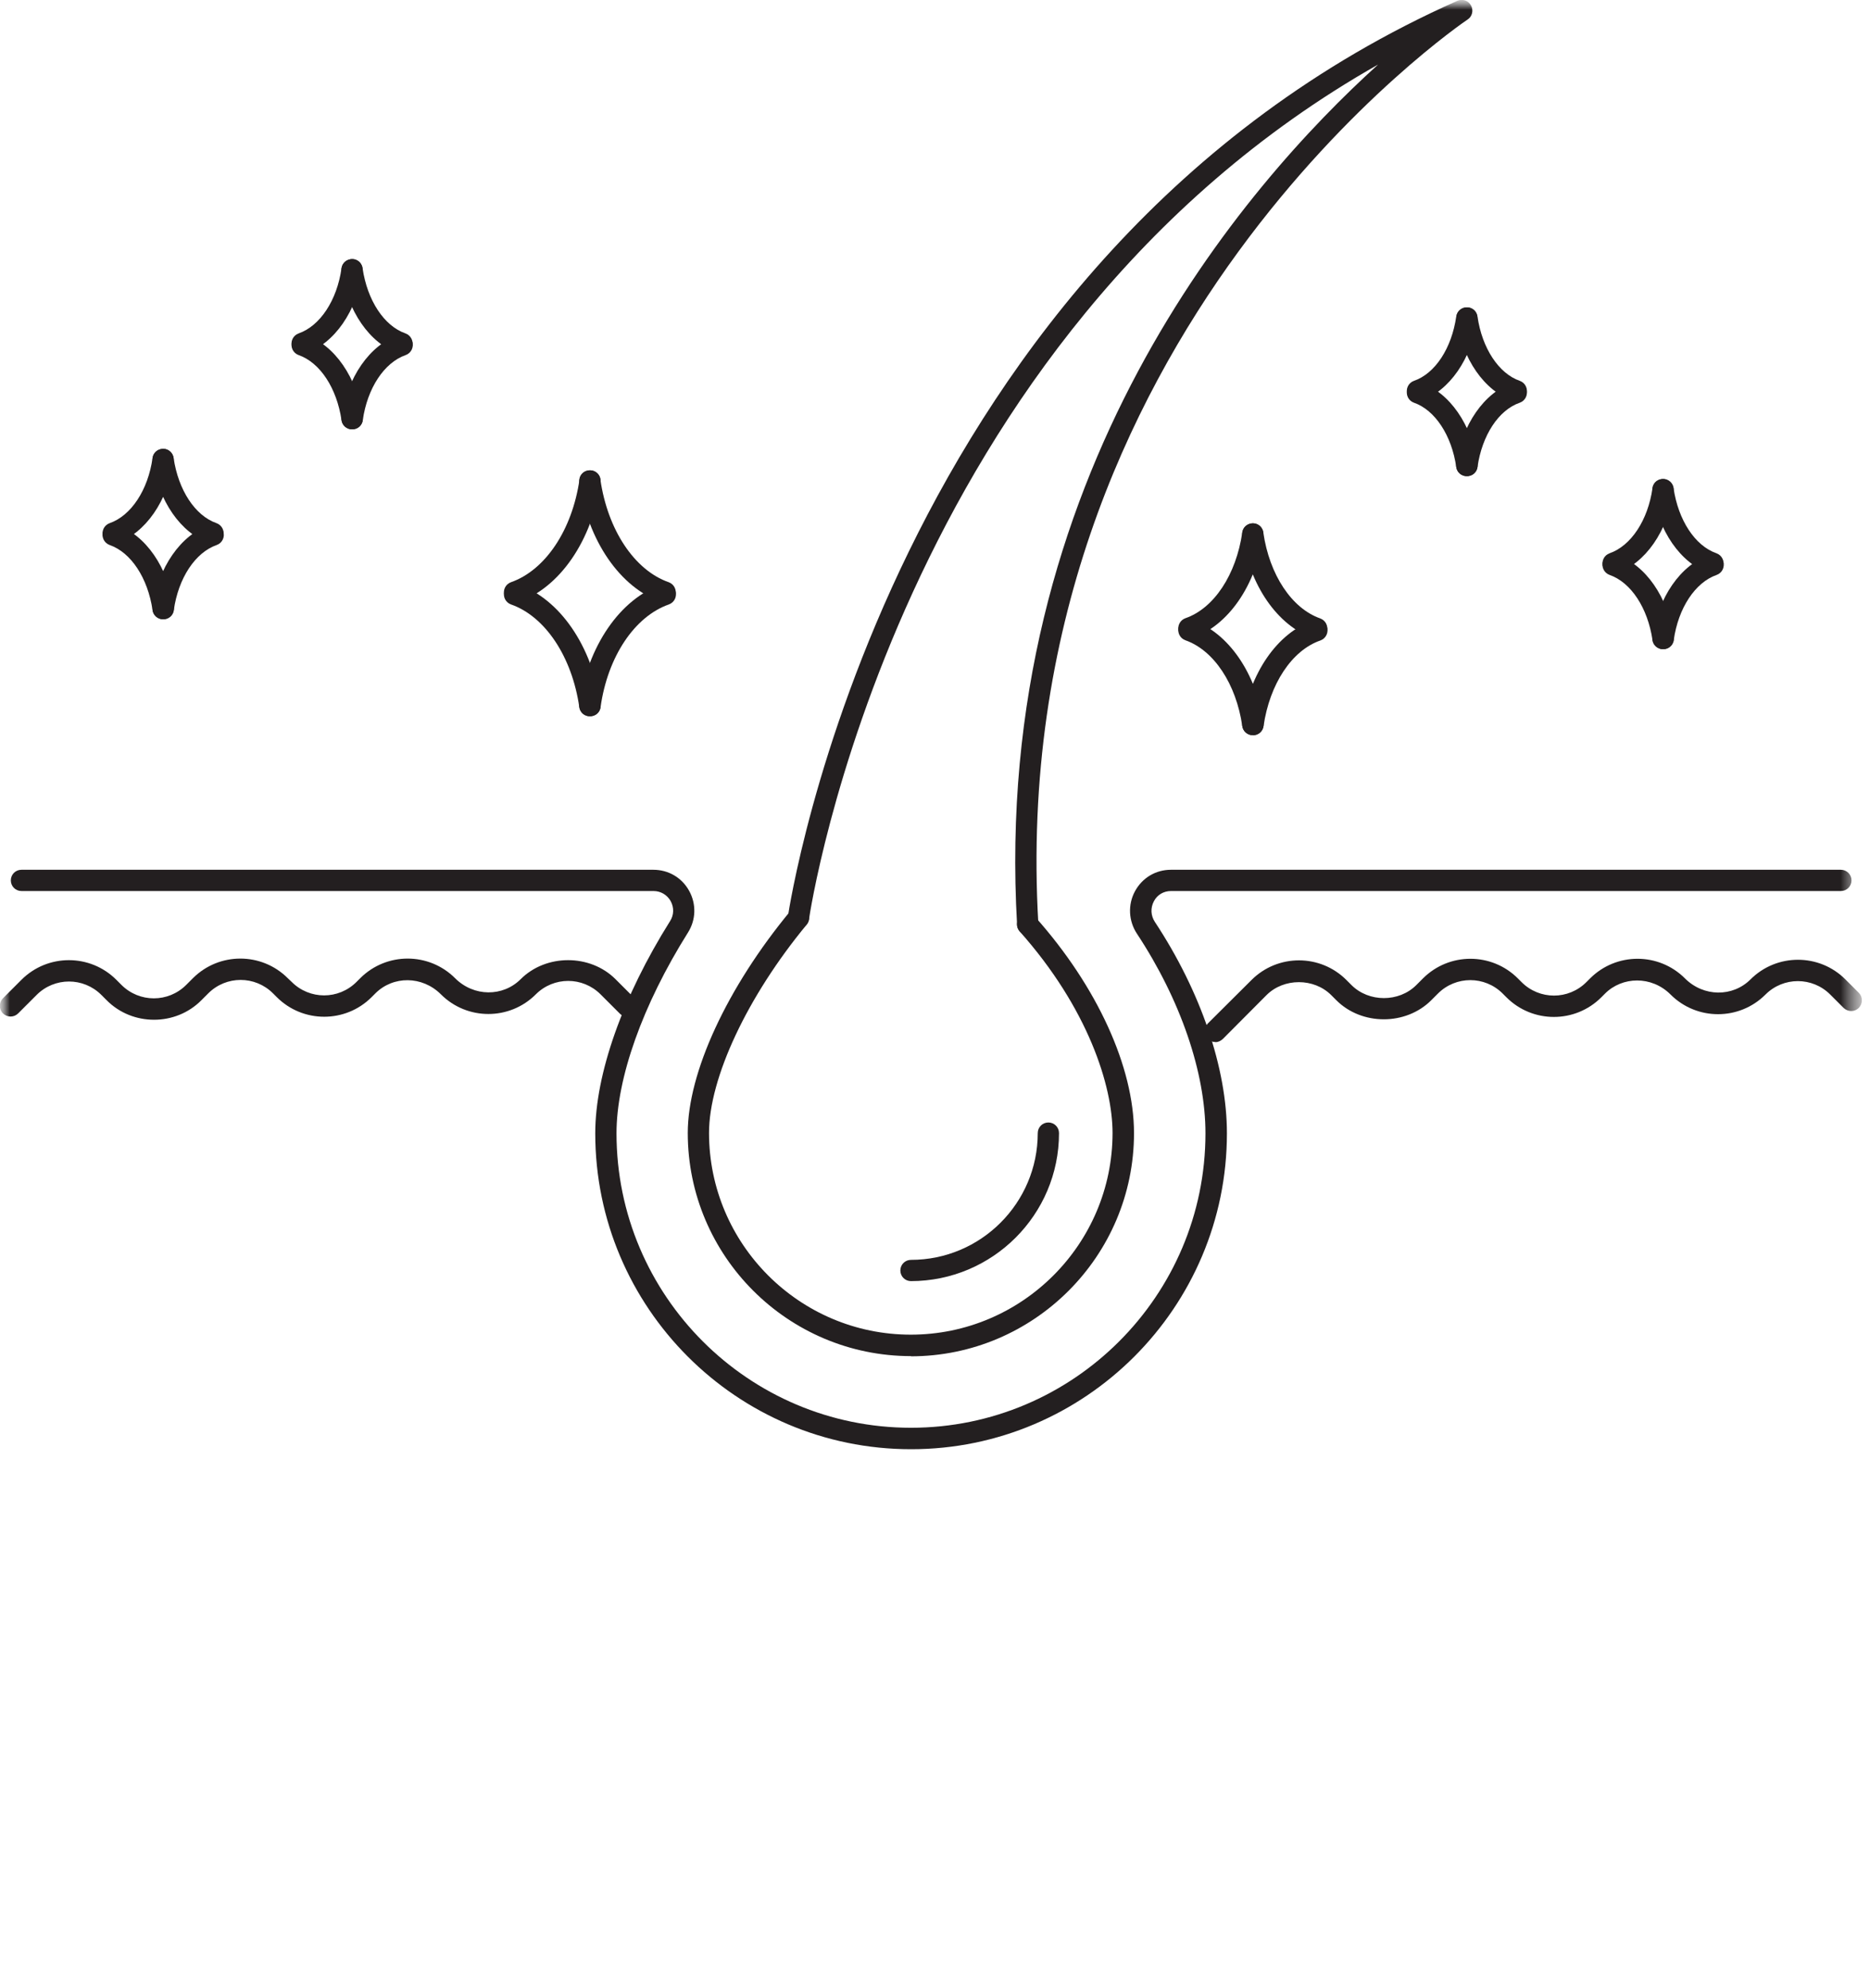 <svg xmlns="http://www.w3.org/2000/svg" width="95" height="101" viewBox="0 0 95 101" fill="none"><g clip-path="url(#clip0_5_125)"><mask id="mask0_5_125" style="mask-type:luminance" maskUnits="userSpaceOnUse" x="0" y="0" width="95" height="101"><path d="M94.59 0H0V100.61H94.59V0Z" fill="white"></path></mask><g mask="url(#mask0_5_125)"><mask id="mask1_5_125" style="mask-type:luminance" maskUnits="userSpaceOnUse" x="0" y="0" width="95" height="101"><path d="M94.59 0H0V100.61H94.59V0Z" fill="white"></path></mask><g mask="url(#mask1_5_125)"><path d="M46.28 68.9C40.03 68.9 34.94 63.82 34.94 57.56C34.94 54.49 36.94 50.17 40.15 46.29C40.34 46.06 40.68 46.03 40.91 46.22C41.14 46.41 41.17 46.75 40.98 46.98C37.97 50.62 36.02 54.77 36.02 57.56C36.02 63.21 40.62 67.81 46.27 67.81C51.92 67.81 56.52 63.21 56.52 57.56C56.52 55.18 55.28 51.23 51.8 47.32C51.6 47.1 51.62 46.76 51.85 46.56C52.07 46.36 52.41 46.38 52.61 46.61C55.74 50.13 57.61 54.22 57.61 57.57C57.61 63.82 52.52 68.91 46.27 68.91" fill="#231F20"></path><path d="M46.28 65.09C45.98 65.09 45.74 64.85 45.74 64.55C45.74 64.25 45.98 64.01 46.28 64.01C49.83 64.01 52.72 61.12 52.72 57.57C52.72 57.27 52.96 57.03 53.26 57.03C53.56 57.03 53.8 57.27 53.8 57.57C53.8 61.72 50.42 65.09 46.27 65.09" fill="#231F20"></path><path d="M46.28 73.63C37.43 73.63 30.24 66.43 30.24 57.58C30.24 54.57 31.63 50.64 34.04 46.8C34.24 46.49 34.25 46.11 34.07 45.78C33.89 45.46 33.56 45.27 33.2 45.27H1.09C0.79 45.27 0.55 45.03 0.55 44.73C0.55 44.43 0.79 44.19 1.09 44.19H33.19C33.96 44.19 34.64 44.59 35.01 45.26C35.38 45.93 35.36 46.73 34.95 47.38C32.64 51.06 31.32 54.78 31.32 57.58C31.32 65.83 38.03 72.54 46.28 72.54C54.53 72.54 61.24 65.83 61.24 57.58C61.24 54.49 59.97 50.79 57.76 47.44C57.33 46.79 57.29 45.96 57.66 45.28C58.03 44.6 58.71 44.19 59.49 44.19H93.52C93.82 44.19 94.06 44.43 94.06 44.73C94.06 45.03 93.82 45.27 93.52 45.27H59.49C59.12 45.27 58.79 45.46 58.62 45.79C58.44 46.13 58.46 46.52 58.67 46.84C61 50.37 62.33 54.28 62.33 57.58C62.33 66.43 55.13 73.63 46.29 73.63" fill="#231F20"></path><path d="M52.21 47.5C51.92 47.5 51.69 47.28 51.67 46.99C50.35 24.17 63.26 9.39 70.01 3.28C45.5 17.16 41.14 46.39 41.1 46.7C41.06 47 40.78 47.2 40.49 47.16C40.19 47.12 39.99 46.85 40.03 46.55C40.08 46.22 45.04 12.93 74.04 0.04C74.3 -0.07 74.6 0.03 74.73 0.28C74.87 0.53 74.79 0.84 74.56 0.99C74.32 1.15 51.01 16.97 52.75 46.93C52.77 47.23 52.54 47.48 52.24 47.5C52.23 47.5 52.22 47.5 52.21 47.5Z" fill="#231F20"></path><path d="M7.82 51.81C6.95 51.81 6.07 51.48 5.41 50.81L5.15 50.55C4.24 49.64 2.77 49.64 1.86 50.55L0.92 51.49C0.71 51.7 0.37 51.7 0.15 51.49C-0.06 51.28 -0.06 50.93 0.15 50.72L1.09 49.78C2.42 48.45 4.58 48.45 5.91 49.78L6.17 50.04C7.08 50.95 8.55 50.95 9.46 50.04L9.8 49.7C11.13 48.37 13.29 48.37 14.62 49.7L14.82 49.89C15.73 50.8 17.2 50.8 18.11 49.89L18.3 49.7C19.63 48.37 21.79 48.37 23.12 49.7C24.07 50.65 25.55 50.65 26.45 49.75C27.74 48.46 29.98 48.46 31.27 49.75L32.26 50.74C32.47 50.95 32.47 51.29 32.26 51.51C32.05 51.72 31.71 51.72 31.5 51.51L30.51 50.52C29.6 49.61 28.13 49.61 27.22 50.52C25.89 51.85 23.73 51.85 22.4 50.52C21.45 49.57 19.97 49.57 19.07 50.47L18.88 50.66C17.55 51.99 15.39 51.99 14.06 50.66L13.87 50.47C12.96 49.56 11.49 49.56 10.58 50.47L10.24 50.81C9.58 51.48 8.7 51.81 7.83 51.81" fill="#231F20"></path><path d="M61.73 52.94C61.59 52.94 61.45 52.89 61.35 52.78C61.14 52.57 61.14 52.23 61.35 52.01L63.58 49.79C64.91 48.46 67.07 48.46 68.4 49.79L68.66 50.05C69.54 50.93 71.07 50.93 71.95 50.05L72.29 49.71C73.62 48.38 75.78 48.38 77.11 49.71L77.3 49.9C78.21 50.81 79.68 50.81 80.59 49.9L80.78 49.71C82.11 48.38 84.27 48.38 85.6 49.71C86.55 50.66 88.03 50.66 88.93 49.76C90.26 48.43 92.42 48.43 93.75 49.76L94.43 50.44C94.64 50.65 94.64 50.99 94.43 51.21C94.22 51.42 93.88 51.42 93.66 51.21L92.98 50.53C92.07 49.62 90.6 49.62 89.69 50.53C88.36 51.86 86.2 51.86 84.87 50.53C83.9 49.56 82.41 49.61 81.54 50.48L81.35 50.67C80.02 52 77.86 52 76.53 50.67L76.34 50.48C75.43 49.57 73.96 49.57 73.05 50.48L72.71 50.82C71.42 52.11 69.18 52.11 67.89 50.82L67.63 50.56C66.75 49.68 65.22 49.68 64.34 50.56L62.12 52.79C62.01 52.89 61.88 52.95 61.74 52.95" fill="#231F20"></path><path d="M15.35 17.99C15.13 17.99 14.92 17.85 14.84 17.63C14.74 17.35 14.89 17.04 15.17 16.94C16.26 16.56 17.12 15.26 17.35 13.63C17.39 13.34 17.66 13.13 17.96 13.17C18.26 13.21 18.46 13.49 18.42 13.78C18.13 15.81 16.99 17.45 15.52 17.96C15.46 17.98 15.4 17.99 15.34 17.99" fill="#231F20"></path><path d="M20.43 17.99C20.37 17.99 20.31 17.99 20.25 17.96C18.78 17.45 17.65 15.81 17.35 13.78C17.31 13.48 17.51 13.21 17.81 13.17C18.11 13.12 18.38 13.33 18.42 13.63C18.66 15.26 19.51 16.56 20.6 16.94C20.88 17.04 21.03 17.35 20.93 17.63C20.85 17.85 20.64 17.99 20.42 17.99" fill="#231F20"></path><path d="M17.89 21.81C17.62 21.81 17.39 21.62 17.35 21.35C17.11 19.72 16.26 18.42 15.17 18.04C14.89 17.94 14.74 17.63 14.84 17.35C14.94 17.07 15.25 16.92 15.53 17.02C17 17.53 18.13 19.17 18.43 21.2C18.47 21.5 18.27 21.77 17.97 21.81C17.94 21.81 17.92 21.81 17.89 21.81Z" fill="#231F20"></path><path d="M17.89 21.81C17.89 21.81 17.84 21.81 17.81 21.81C17.51 21.77 17.31 21.49 17.35 21.2C17.64 19.17 18.78 17.53 20.25 17.02C20.53 16.92 20.84 17.07 20.94 17.35C21.04 17.63 20.89 17.94 20.61 18.04C19.52 18.42 18.66 19.72 18.43 21.35C18.39 21.62 18.16 21.81 17.9 21.81" fill="#231F20"></path><path d="M5.75 27.63C5.53 27.63 5.32 27.49 5.24 27.27C5.14 26.99 5.29 26.68 5.57 26.58C6.66 26.2 7.52 24.9 7.75 23.27C7.79 22.98 8.06 22.77 8.36 22.81C8.66 22.85 8.86 23.13 8.82 23.42C8.53 25.45 7.39 27.09 5.92 27.6C5.86 27.62 5.8 27.63 5.74 27.63" fill="#231F20"></path><path d="M10.83 27.63C10.77 27.63 10.71 27.63 10.65 27.6C9.18 27.09 8.05 25.45 7.75 23.42C7.71 23.12 7.91 22.85 8.21 22.81C8.5 22.76 8.78 22.97 8.82 23.27C9.06 24.9 9.91 26.2 11 26.58C11.28 26.68 11.43 26.99 11.33 27.27C11.25 27.49 11.04 27.63 10.82 27.63" fill="#231F20"></path><path d="M8.29 31.46C8.02 31.46 7.79 31.27 7.75 31C7.51 29.37 6.66 28.07 5.57 27.69C5.29 27.59 5.14 27.28 5.24 27C5.34 26.72 5.65 26.57 5.93 26.67C7.4 27.18 8.53 28.82 8.83 30.85C8.87 31.15 8.67 31.42 8.37 31.46C8.34 31.46 8.32 31.46 8.29 31.46Z" fill="#231F20"></path><path d="M8.29 31.46C8.29 31.46 8.24 31.46 8.21 31.46C7.91 31.42 7.71 31.14 7.75 30.85C8.04 28.82 9.18 27.18 10.65 26.67C10.93 26.57 11.24 26.72 11.34 27C11.44 27.28 11.29 27.59 11.01 27.69C9.92 28.07 9.06 29.37 8.83 31C8.79 31.27 8.56 31.46 8.3 31.46" fill="#231F20"></path><path d="M81.95 29.16C81.73 29.16 81.52 29.02 81.44 28.8C81.34 28.52 81.49 28.21 81.77 28.11C82.86 27.73 83.72 26.43 83.95 24.8C83.99 24.51 84.26 24.3 84.56 24.34C84.86 24.38 85.06 24.66 85.02 24.95C84.73 26.98 83.59 28.62 82.12 29.13C82.06 29.15 82 29.16 81.94 29.16" fill="#231F20"></path><path d="M87.03 29.16C86.97 29.16 86.91 29.16 86.85 29.13C85.38 28.62 84.24 26.98 83.95 24.95C83.91 24.65 84.11 24.38 84.41 24.34C84.7 24.3 84.98 24.5 85.02 24.8C85.26 26.43 86.11 27.73 87.2 28.11C87.48 28.21 87.63 28.52 87.53 28.8C87.45 29.02 87.24 29.16 87.02 29.16" fill="#231F20"></path><path d="M84.49 32.98C84.22 32.98 83.99 32.79 83.95 32.52C83.71 30.89 82.86 29.59 81.77 29.21C81.49 29.11 81.34 28.8 81.44 28.52C81.54 28.24 81.85 28.09 82.13 28.19C83.6 28.7 84.74 30.34 85.03 32.37C85.07 32.67 84.87 32.94 84.57 32.98C84.54 32.98 84.52 32.98 84.49 32.98Z" fill="#231F20"></path><path d="M84.49 32.98C84.49 32.98 84.44 32.98 84.41 32.98C84.11 32.94 83.91 32.66 83.95 32.37C84.24 30.34 85.38 28.7 86.85 28.19C87.13 28.09 87.44 28.24 87.54 28.52C87.64 28.8 87.49 29.11 87.21 29.21C86.12 29.59 85.26 30.89 85.03 32.52C84.99 32.79 84.76 32.98 84.5 32.98" fill="#231F20"></path><path d="M60.4 32.46C60.18 32.46 59.97 32.32 59.89 32.1C59.79 31.82 59.94 31.51 60.22 31.41C61.67 30.91 62.8 29.2 63.11 27.05C63.15 26.75 63.43 26.55 63.72 26.59C64.02 26.63 64.22 26.91 64.18 27.2C63.81 29.74 62.4 31.79 60.57 32.42C60.51 32.44 60.45 32.45 60.39 32.45" fill="#231F20"></path><path d="M66.9 32.46C66.84 32.46 66.78 32.46 66.72 32.43C64.9 31.79 63.48 29.74 63.11 27.21C63.07 26.91 63.27 26.64 63.57 26.6C63.87 26.55 64.14 26.76 64.18 27.06C64.49 29.2 65.62 30.91 67.07 31.42C67.35 31.52 67.5 31.83 67.4 32.11C67.32 32.33 67.11 32.47 66.89 32.47" fill="#231F20"></path><path d="M63.65 37.35C63.38 37.35 63.15 37.16 63.11 36.89C62.8 34.75 61.67 33.04 60.22 32.53C59.94 32.43 59.79 32.12 59.89 31.84C59.99 31.56 60.3 31.41 60.58 31.51C62.4 32.14 63.82 34.2 64.19 36.73C64.23 37.03 64.03 37.3 63.73 37.34C63.7 37.34 63.68 37.34 63.65 37.34" fill="#231F20"></path><path d="M63.65 37.35C63.65 37.35 63.6 37.35 63.57 37.35C63.27 37.31 63.07 37.03 63.11 36.74C63.48 34.2 64.89 32.15 66.72 31.52C67 31.42 67.31 31.57 67.41 31.85C67.51 32.13 67.36 32.44 67.08 32.54C65.63 33.04 64.5 34.75 64.19 36.9C64.15 37.17 63.92 37.36 63.66 37.36" fill="#231F20"></path><path d="M26.14 30.63C25.92 30.63 25.71 30.49 25.63 30.27C25.53 29.99 25.68 29.68 25.96 29.58C27.7 28.97 29.07 26.93 29.44 24.36C29.48 24.06 29.75 23.86 30.05 23.9C30.35 23.94 30.55 24.22 30.51 24.51C30.08 27.47 28.44 29.86 26.32 30.6C26.26 30.62 26.2 30.63 26.14 30.63Z" fill="#231F20"></path><path d="M33.8 30.63C33.74 30.63 33.68 30.63 33.62 30.6C31.5 29.86 29.86 27.47 29.43 24.51C29.39 24.21 29.59 23.94 29.89 23.9C30.19 23.86 30.46 24.06 30.5 24.36C30.87 26.92 32.23 28.97 33.97 29.58C34.25 29.68 34.4 29.99 34.3 30.27C34.22 30.49 34.01 30.63 33.79 30.63" fill="#231F20"></path><path d="M29.97 36.39C29.7 36.39 29.47 36.2 29.43 35.93C29.06 33.37 27.7 31.32 25.96 30.71C25.68 30.61 25.53 30.3 25.63 30.02C25.73 29.74 26.04 29.59 26.32 29.69C28.44 30.43 30.08 32.82 30.51 35.78C30.55 36.08 30.35 36.35 30.05 36.39C30.02 36.39 30 36.39 29.97 36.39Z" fill="#231F20"></path><path d="M29.97 36.39C29.97 36.39 29.92 36.39 29.89 36.39C29.59 36.35 29.39 36.07 29.43 35.78C29.86 32.82 31.5 30.43 33.62 29.69C33.9 29.59 34.21 29.74 34.31 30.02C34.41 30.3 34.26 30.61 33.98 30.71C32.24 31.32 30.87 33.36 30.51 35.93C30.47 36.2 30.24 36.39 29.98 36.39" fill="#231F20"></path><path d="M72.01 20.4C71.79 20.4 71.58 20.26 71.5 20.04C71.4 19.76 71.55 19.45 71.83 19.35C72.91 18.98 73.75 17.69 73.98 16.08C74.02 15.79 74.29 15.58 74.59 15.62C74.89 15.66 75.09 15.94 75.05 16.23C74.76 18.24 73.63 19.86 72.18 20.37C72.12 20.39 72.06 20.4 72 20.4" fill="#231F20"></path><path d="M77.04 20.4C76.98 20.4 76.92 20.4 76.86 20.37C75.41 19.86 74.28 18.24 73.99 16.23C73.95 15.93 74.15 15.66 74.45 15.62C74.75 15.58 75.02 15.78 75.06 16.08C75.29 17.69 76.14 18.98 77.21 19.35C77.49 19.45 77.64 19.76 77.54 20.04C77.46 20.26 77.25 20.4 77.03 20.4" fill="#231F20"></path><path d="M74.52 24.19C74.25 24.19 74.02 24 73.98 23.73C73.75 22.12 72.9 20.83 71.83 20.46C71.55 20.36 71.4 20.05 71.5 19.77C71.6 19.49 71.91 19.34 72.19 19.44C73.64 19.95 74.77 21.57 75.06 23.58C75.1 23.88 74.9 24.15 74.6 24.19C74.57 24.19 74.55 24.19 74.52 24.19Z" fill="#231F20"></path><path d="M74.52 24.19C74.52 24.19 74.47 24.19 74.44 24.19C74.14 24.15 73.94 23.87 73.98 23.58C74.27 21.57 75.4 19.95 76.85 19.44C77.13 19.34 77.44 19.49 77.54 19.77C77.64 20.05 77.49 20.36 77.21 20.46C76.13 20.83 75.29 22.12 75.06 23.73C75.02 24 74.79 24.19 74.53 24.19" fill="#231F20"></path></g></g></g><defs><clipPath id="clip0_5_125"><rect width="94.59" height="100.61" fill="white"></rect></clipPath></defs></svg>